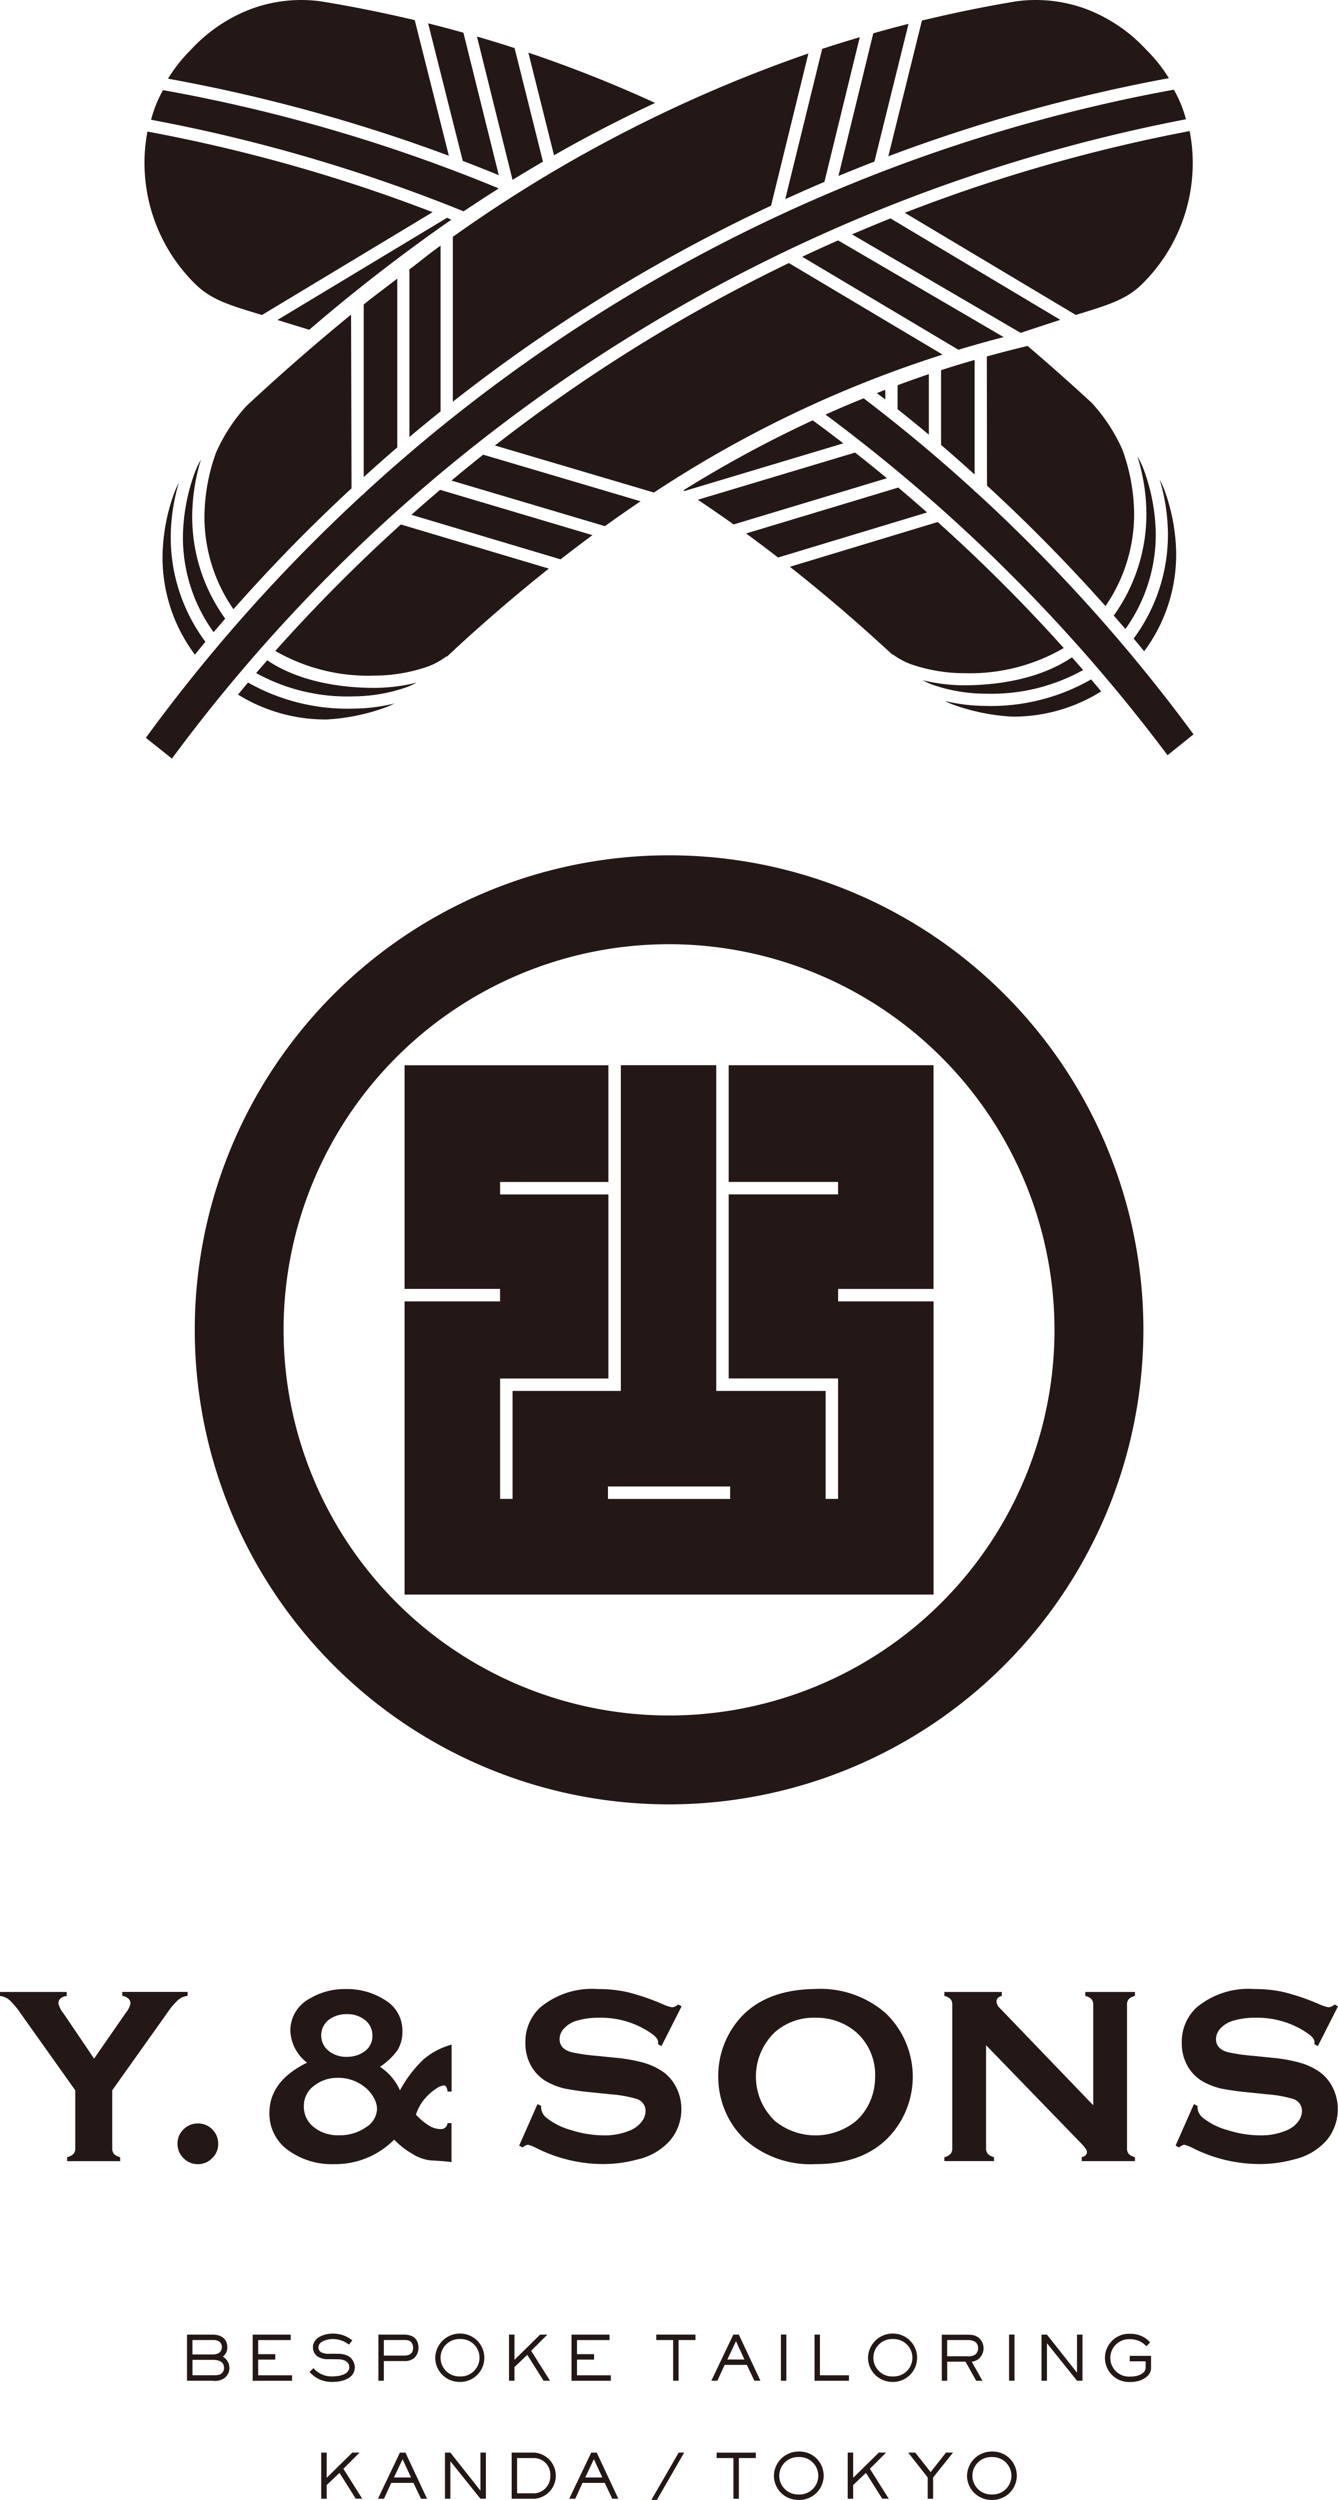 <svg xmlns="http://www.w3.org/2000/svg" width="110.63" height="206.605" viewBox="0 0 110.63 206.605">
  <g id="yandsons_logo_tate" transform="translate(-455.12 -153.583)">
    <g id="グループ_40" data-name="グループ 40" transform="translate(455.12 317.961)">
      <path id="パス_363" data-name="パス 363" d="M464.4,742.919v4.776a.717.717,0,0,0,.144.484,1.063,1.063,0,0,0,.51.266v.329h-4.385v-.329a1.125,1.125,0,0,0,.521-.266.69.69,0,0,0,.153-.484v-4.776l-4.518-6.356a6.574,6.574,0,0,0-.918-1.1,1.505,1.505,0,0,0-.793-.343v-.329h5.521v.329c-.459.074-.685.286-.685.635a2.169,2.169,0,0,0,.419.807L462.9,740.3l2.592-3.742a1.982,1.982,0,0,0,.419-.819.537.537,0,0,0-.184-.405.955.955,0,0,0-.5-.221v-.329h5.407v.329a1.505,1.505,0,0,0-.793.343,6.424,6.424,0,0,0-.918,1.1Z" transform="translate(-455.12 -734.543)" fill="#231815"/>
      <path id="パス_364" data-name="パス 364" d="M508.617,773.16a1.62,1.62,0,0,1,1.2.493,1.648,1.648,0,0,1,.487,1.2,1.6,1.6,0,0,1-.5,1.178,1.622,1.622,0,0,1-1.184.493,1.6,1.6,0,0,1-1.187-.5,1.632,1.632,0,0,1-.493-1.193,1.593,1.593,0,0,1,.487-1.173A1.648,1.648,0,0,1,508.617,773.16Z" transform="translate(-492.262 -762.045)" fill="#231815"/>
      <path id="パス_365" data-name="パス 365" d="M548.833,738.534v3.883H548.5c-.042-.343-.144-.513-.309-.513a1.456,1.456,0,0,0-.677.3,4.077,4.077,0,0,0-.79.677,3.763,3.763,0,0,0-.838,1.444,5.594,5.594,0,0,0,1.1.918,1.884,1.884,0,0,0,.957.272.531.531,0,0,0,.552-.493h.329v3.226c-.193-.04-.793-.094-1.8-.153a3.568,3.568,0,0,1-1.45-.544,6.509,6.509,0,0,1-1.49-1.167,6.835,6.835,0,0,1-4.937,2.028,6.161,6.161,0,0,1-3.708-1.065,3.719,3.719,0,0,1-1.671-3.164q0-2.63,3.113-4.158a3.494,3.494,0,0,1-1.382-2.643,2.991,2.991,0,0,1,1.6-2.651,5.627,5.627,0,0,1,2.983-.79,5.792,5.792,0,0,1,3.3.943,2.909,2.909,0,0,1,1.382,2.561,2.826,2.826,0,0,1-.405,1.547,5.43,5.43,0,0,1-1.45,1.374,4.513,4.513,0,0,1,1.654,1.946,10.265,10.265,0,0,1,1.923-2.535A5.945,5.945,0,0,1,548.833,738.534Zm-9.4,2.745a3.1,3.1,0,0,0-1.988.666,2.06,2.06,0,0,0-.83,1.671,2.148,2.148,0,0,0,.816,1.731,3.158,3.158,0,0,0,2.085.677,3.735,3.735,0,0,0,2.232-.657,1.857,1.857,0,0,0,.92-1.535,1.938,1.938,0,0,0-.28-.926,2.754,2.754,0,0,0-.711-.844A3.475,3.475,0,0,0,539.429,741.279Zm.728-5.263a2.45,2.45,0,0,0-1.362.38,1.641,1.641,0,0,0-.147,2.646,2.287,2.287,0,0,0,1.51.5,2.474,2.474,0,0,0,1.374-.38,1.544,1.544,0,0,0,.748-1.357,1.6,1.6,0,0,0-.584-1.283A2.341,2.341,0,0,0,540.157,736.016Z" transform="translate(-511.493 -733.934)" fill="#231815"/>
      <path id="パス_366" data-name="パス 366" d="M620.109,735.375l-1.668,3.291-.286-.164c.006-.068.009-.122.009-.164q0-.349-.595-.748a7.3,7.3,0,0,0-4.283-1.269,6.229,6.229,0,0,0-1.915.266,2.288,2.288,0,0,0-.977.612,1.293,1.293,0,0,0-.374.889c0,.524.317.884.952,1.073a15.073,15.073,0,0,0,2.11.306l1.609.164a13.394,13.394,0,0,1,2.32.419,5.6,5.6,0,0,1,1.572.745,3.488,3.488,0,0,1,1.1,1.32,3.912,3.912,0,0,1,.405,1.75,3.986,3.986,0,0,1-.952,2.62,5.1,5.1,0,0,1-2.674,1.547,10.708,10.708,0,0,1-2.9.38,12.317,12.317,0,0,1-5.481-1.331,2.888,2.888,0,0,0-.685-.266.839.839,0,0,0-.419.227l-.3-.153,1.515-3.43.3.144v.133a1.131,1.131,0,0,0,.442.85,5.619,5.619,0,0,0,2.059,1.025,8.989,8.989,0,0,0,2.643.431,5.379,5.379,0,0,0,2.325-.459,2.262,2.262,0,0,0,.85-.68,1.453,1.453,0,0,0,.317-.884,1.023,1.023,0,0,0-.748-.991,10,10,0,0,0-2.11-.377l-1.578-.164a22.129,22.129,0,0,1-2.243-.312,5.811,5.811,0,0,1-1.311-.476,3.4,3.4,0,0,1-1.464-1.385,3.738,3.738,0,0,1-.481-1.906,3.864,3.864,0,0,1,1.218-2.932,6.7,6.7,0,0,1,4.793-1.527,10.893,10.893,0,0,1,2.5.272,18.929,18.929,0,0,1,2.889,1,3.064,3.064,0,0,0,.728.235.846.846,0,0,0,.5-.235Z" transform="translate(-563.751 -733.942)" fill="#231815"/>
      <path id="パス_367" data-name="パス 367" d="M672.806,733.92a8.223,8.223,0,0,1,5.8,1.977,7.267,7.267,0,0,1,1.178,9.1q-2.124,3.4-6.959,3.4a8.177,8.177,0,0,1-5.77-1.977,6.879,6.879,0,0,1-1.742-2.53,7.271,7.271,0,0,1-.524-2.736,7.171,7.171,0,0,1,1.077-3.841Q667.927,733.982,672.806,733.92Zm.008,2.379a4.821,4.821,0,0,0-3.334,1.187,5.066,5.066,0,0,0,0,7.347,5.316,5.316,0,0,0,6.7,0,4.65,4.65,0,0,0,1.209-1.731,4.96,4.96,0,0,0,.368-1.884,4.681,4.681,0,0,0-1.578-3.736A5.029,5.029,0,0,0,672.814,736.3Z" transform="translate(-605.402 -733.92)" fill="#231815"/>
      <path id="パス_368" data-name="パス 368" d="M734.24,739.2v8.5a.7.7,0,0,0,.144.482,1.061,1.061,0,0,0,.513.266v.329H730.79v-.326a1.065,1.065,0,0,0,.513-.266.724.724,0,0,0,.142-.482v-11.84a.7.7,0,0,0-.142-.47,1.04,1.04,0,0,0-.513-.266V734.8h4.753v.328c-.295.074-.442.232-.442.47a.84.84,0,0,0,.286.544l7.713,8.021v-8.3a.682.682,0,0,0-.145-.47,1.038,1.038,0,0,0-.513-.266V734.8h4.107v.328a1.038,1.038,0,0,0-.513.266.686.686,0,0,0-.142.47v11.84a.718.718,0,0,0,.142.482,1.064,1.064,0,0,0,.513.266v.328h-4.4v-.331c.286-.06.431-.21.431-.439,0-.139-.167-.377-.5-.719Z" transform="translate(-652.708 -734.551)" fill="#231815"/>
      <path id="パス_369" data-name="パス 369" d="M811.726,735.375l-1.668,3.291-.286-.164c.006-.068.011-.122.011-.164q0-.349-.595-.748a7.3,7.3,0,0,0-4.283-1.269,6.23,6.23,0,0,0-1.915.266,2.287,2.287,0,0,0-.977.612,1.293,1.293,0,0,0-.374.889c0,.524.317.884.952,1.073a15.073,15.073,0,0,0,2.11.306l1.609.164a13.393,13.393,0,0,1,2.32.419,5.56,5.56,0,0,1,1.572.745,3.522,3.522,0,0,1,1.1,1.32,3.911,3.911,0,0,1,.405,1.75,3.987,3.987,0,0,1-.952,2.62,5.116,5.116,0,0,1-2.674,1.547,10.745,10.745,0,0,1-2.9.38,12.317,12.317,0,0,1-5.481-1.331,2.891,2.891,0,0,0-.685-.266.838.838,0,0,0-.419.227l-.3-.153,1.515-3.43.3.144v.133a1.131,1.131,0,0,0,.442.85,5.617,5.617,0,0,0,2.059,1.025,8.988,8.988,0,0,0,2.642.431,5.369,5.369,0,0,0,2.325-.459,2.26,2.26,0,0,0,.85-.68,1.452,1.452,0,0,0,.317-.884,1.023,1.023,0,0,0-.748-.991,10,10,0,0,0-2.11-.377l-1.578-.164a22.011,22.011,0,0,1-2.243-.312,5.812,5.812,0,0,1-1.312-.476,3.4,3.4,0,0,1-1.464-1.385,3.738,3.738,0,0,1-.481-1.906,3.863,3.863,0,0,1,1.218-2.932,6.7,6.7,0,0,1,4.8-1.527,10.9,10.9,0,0,1,2.5.272,18.937,18.937,0,0,1,2.889,1,3.061,3.061,0,0,0,.728.235.845.845,0,0,0,.5-.235Z" transform="translate(-701.096 -733.942)" fill="#231815"/>
    </g>
    <g id="グループ_41" data-name="グループ 41" transform="translate(470.582 346.439)">
      <path id="パス_370" data-name="パス 370" d="M512.863,838.323a1.3,1.3,0,0,1-1.02.266H509.71v-3.81h2.133c.669,0,1.2.326,1.2,1.048a.933.933,0,0,1-.371.776,1.066,1.066,0,0,1,.547.938A1.044,1.044,0,0,1,512.863,838.323Zm-.629-3.05a1.093,1.093,0,0,0-.368-.045H510.16v1.19h1.68c.408,0,.751-.164.751-.618A.555.555,0,0,0,512.234,835.273Zm-.391,1.592h-1.68v1.275h1.68c.47,0,.586-.045.719-.153a.563.563,0,0,0,.21-.453C512.772,836.992,512.3,836.865,511.843,836.865Z" transform="translate(-509.71 -834.69)" fill="#231815"/>
      <path id="パス_371" data-name="パス 371" d="M528.88,838.59v-3.81h3.144v.45h-2.688v1.164h1.413v.448h-1.413v1.3h2.8v.45H528.88Z" transform="translate(-523.45 -834.69)" fill="#231815"/>
      <path id="パス_372" data-name="パス 372" d="M547.425,838.464a2.431,2.431,0,0,1-1.935-.821l.32-.317a1.987,1.987,0,0,0,1.606.683c.47,0,1.357-.136,1.357-.765,0-.459-.473-.643-.861-.649l-.807-.011a1.59,1.59,0,0,1-.943-.21.91.91,0,0,1-.394-.756c0-.841.949-1.147,1.643-1.147a2.5,2.5,0,0,1,1.612.561l-.28.351a2.124,2.124,0,0,0-1.348-.459c-.408,0-1.173.164-1.173.694a.46.46,0,0,0,.224.394,1.461,1.461,0,0,0,.776.122l.566.006a2.033,2.033,0,0,1,.782.128,1.086,1.086,0,0,1,.657.989C549.232,838.183,548.17,838.464,547.425,838.464Z" transform="translate(-535.355 -834.467)" fill="#231815"/>
      <path id="パス_373" data-name="パス 373" d="M568.522,836.737a1.262,1.262,0,0,1-.822.229h-1.663v1.623h-.448v-3.81H567.7c.714,0,1.2.331,1.2,1.088A1.14,1.14,0,0,1,568.522,836.737Zm-.337-1.428a.933.933,0,0,0-.484-.082h-1.663v1.286H567.7c.453,0,.756-.164.756-.654A.622.622,0,0,0,568.185,835.31Z" transform="translate(-549.762 -834.69)" fill="#231815"/>
      <path id="パス_374" data-name="パス 374" d="M584.215,838.457a2.006,2.006,0,0,1-2.045-1.985,2.04,2.04,0,0,1,2.076-2.011,2,2,0,1,1-.031,4Zm.034-3.541a1.547,1.547,0,1,0-.025,3.09,1.55,1.55,0,0,0,1.606-1.549A1.534,1.534,0,0,0,584.249,834.916Z" transform="translate(-561.646 -834.46)" fill="#231815"/>
      <path id="パス_375" data-name="パス 375" d="M606.568,838.59l-1.348-2.139-1.057,1.006v1.133h-.453v-3.81h.453v2.082l2.116-2.082h.6l-1.337,1.337,1.561,2.473Z" transform="translate(-577.085 -834.69)" fill="#231815"/>
      <path id="パス_376" data-name="パス 376" d="M621.95,838.59v-3.81h3.144v.45h-2.688v1.164h1.413v.448h-1.413v1.3h2.8v.45H621.95Z" transform="translate(-590.159 -834.69)" fill="#231815"/>
      <path id="パス_377" data-name="パス 377" d="M648.541,835.22v3.362h-.448V835.22H646.7v-.451h3.24v.451Z" transform="translate(-607.898 -834.682)" fill="#231815"/>
      <path id="パス_378" data-name="パス 378" d="M666.321,838.59l-.623-1.311h-1.835l-.6,1.311h-.5l1.816-3.81h.459l1.784,3.81Zm-1.521-3.266-.714,1.51H665.5Z" transform="translate(-619.409 -834.69)" fill="#231815"/>
      <path id="パス_379" data-name="パス 379" d="M683.08,838.575V834.76h.45v3.815Z" transform="translate(-633.974 -834.675)" fill="#231815"/>
      <path id="パス_380" data-name="パス 380" d="M692.89,838.59v-3.81h.448v3.362h2.4v.45H692.89Z" transform="translate(-641.005 -834.69)" fill="#231815"/>
      <path id="パス_381" data-name="パス 381" d="M710.545,838.457a2.008,2.008,0,0,1-2.045-1.985,2.04,2.04,0,0,1,2.076-2.011,2,2,0,1,1-.031,4Zm.037-3.541a1.547,1.547,0,1,0-.025,3.09,1.546,1.546,0,1,0,.025-3.09Z" transform="translate(-652.193 -834.46)" fill="#231815"/>
      <path id="パス_382" data-name="パス 382" d="M733.111,836.787a1.073,1.073,0,0,1-.581.235l.889,1.578H732.9l-.881-1.578h-1.515V838.6h-.448v-3.81h1.906c.617,0,.79.02,1.082.21a1.114,1.114,0,0,1,.464.912A1.171,1.171,0,0,1,733.111,836.787Zm-.881-1.552H730.5v1.337h1.643a1.044,1.044,0,0,0,.654-.119.664.664,0,0,0,.261-.541C733.06,835.413,732.674,835.235,732.23,835.235Z" transform="translate(-667.647 -834.697)" fill="#231815"/>
      <path id="パス_383" data-name="パス 383" d="M749.68,838.575V834.76h.45v3.815Z" transform="translate(-681.709 -834.675)" fill="#231815"/>
      <path id="パス_384" data-name="パス 384" d="M762.1,838.59l-2.484-3.1v3.1h-.45v-3.81h.45l2.484,3.144V834.78h.453v3.81Z" transform="translate(-688.512 -834.69)" fill="#231815"/>
      <path id="パス_385" data-name="パス 385" d="M780.488,838.4a2.458,2.458,0,0,1-.705.1,1.995,1.995,0,1,1,0-3.983,2.14,2.14,0,0,1,1.623.708l-.306.323a1.8,1.8,0,0,0-1.326-.583,1.548,1.548,0,1,0,.011,3.087,2.341,2.341,0,0,0,.464-.045c.331-.071.785-.28.785-.682v-.535h-1.317v-.45h1.765v1.014C781.483,837.9,780.967,838.255,780.488,838.4Z" transform="translate(-701.771 -834.496)" fill="#231815"/>
    </g>
    <g id="グループ_42" data-name="グループ 42" transform="translate(481.68 356.191)">
      <path id="パス_386" data-name="パス 386" d="M551.748,873.013l-1.348-2.138-1.057,1.005v1.133h-.453V869.2h.453v2.082l2.116-2.082h.6l-1.337,1.337,1.561,2.473h-.533Z" transform="translate(-548.89 -869.112)" fill="#231815"/>
      <path id="パス_387" data-name="パス 387" d="M569,873.02l-.623-1.311h-1.835l-.6,1.311h-.5l1.816-3.81h.459l1.784,3.81Zm-1.521-3.266-.714,1.51h1.413Z" transform="translate(-560.752 -869.12)" fill="#231815"/>
      <path id="パス_388" data-name="パス 388" d="M587.942,873.013l-2.484-3.1v3.1h-.448V869.2h.448l2.484,3.144V869.2h.453v3.81h-.453Z" transform="translate(-574.779 -869.112)" fill="#231815"/>
      <path id="パス_389" data-name="パス 389" d="M606.409,873.013H604.48V869.2h1.878a1.914,1.914,0,0,1,.051,3.813Zm-.051-3.362H604.93v2.912h1.479a1.409,1.409,0,0,0,1.266-1.459A1.363,1.363,0,0,0,606.358,869.651Z" transform="translate(-588.734 -869.112)" fill="#231815"/>
      <path id="パス_390" data-name="パス 390" d="M624.84,873.02l-.623-1.311h-1.835l-.6,1.311h-.5l1.816-3.81h.459l1.784,3.81Zm-1.521-3.266-.714,1.51h1.413Z" transform="translate(-600.776 -869.12)" fill="#231815"/>
      <path id="パス_391" data-name="パス 391" d="M645.719,873.109h-.459l2.26-3.909h.453Z" transform="translate(-617.964 -869.112)" fill="#231815"/>
      <path id="パス_392" data-name="パス 392" d="M666.151,869.651v3.362H665.7v-3.362H664.31v-.45h3.24v.45Z" transform="translate(-631.618 -869.112)" fill="#231815"/>
      <path id="パス_393" data-name="パス 393" d="M683.075,872.887a2.007,2.007,0,0,1-2.045-1.986,2.04,2.04,0,0,1,2.076-2.011,1.986,1.986,0,0,1,2.039,1.985A2.006,2.006,0,0,1,683.075,872.887Zm.037-3.541a1.547,1.547,0,1,0-.025,3.09,1.546,1.546,0,1,0,.025-3.09Z" transform="translate(-643.602 -868.89)" fill="#231815"/>
      <path id="パス_394" data-name="パス 394" d="M705.428,873.013l-1.348-2.138-1.056,1.005v1.133h-.453V869.2h.453v2.082l2.119-2.082h.6l-1.337,1.337,1.561,2.473h-.535Z" transform="translate(-659.041 -869.112)" fill="#231815"/>
      <path id="パス_395" data-name="パス 395" d="M722.3,871.256v1.756h-.448v-1.756L720.24,869.2h.581l1.272,1.612,1.269-1.612h.581Z" transform="translate(-671.706 -869.112)" fill="#231815"/>
      <path id="パス_396" data-name="パス 396" d="M739.455,872.887a2.007,2.007,0,0,1-2.045-1.986,2.04,2.04,0,0,1,2.076-2.011,1.986,1.986,0,0,1,2.039,1.985A2.006,2.006,0,0,1,739.455,872.887Zm.037-3.541a1.547,1.547,0,1,0-.025,3.09,1.546,1.546,0,1,0,.025-3.09Z" transform="translate(-684.013 -868.89)" fill="#231815"/>
    </g>
    <g id="グループ_43" data-name="グループ 43" transform="translate(471.22 224.269)">
      <path id="パス_397" data-name="パス 397" d="M616.956,482.865V464.383H600.018v9.647h9.044v1.028h-9.044v15.213h9.044v9.953h-1.028V491.3H598.99V464.38H591.1V491.3h-8.953v8.925h-1.028v-9.95h8.953V475.061h-8.953v-1.028h8.953v-9.647H573.22v18.482h7.894V483.9H573.22v24.229h43.739V483.9h-7.894v-1.028h7.891Zm-16.819,17.363h-10.1V499.2h10.1Z" transform="translate(-555.868 -447.034)" fill="#231815"/>
      <path id="パス_398" data-name="パス 398" d="M551.178,481.577A39.218,39.218,0,1,1,590.4,442.358,39.264,39.264,0,0,1,551.178,481.577Zm0-71.089a31.871,31.871,0,1,0,31.871,31.871A31.908,31.908,0,0,0,551.178,410.487Z" transform="translate(-511.96 -403.14)" fill="#231815"/>
    </g>
    <path id="パス_399" data-name="パス 399" d="M578.41,205.569q-.48-.561-.963-1.113a14.4,14.4,0,0,0,2.7-8.418,16.179,16.179,0,0,0-.745-4.736,6.8,6.8,0,0,1,.55,1.161,15.975,15.975,0,0,1,.969,5.28A13.412,13.412,0,0,1,578.41,205.569Zm4.2-6.189a15.9,15.9,0,0,0-.969-5.28,6.348,6.348,0,0,0-.4-.889,15.971,15.971,0,0,1,.685,4.529,14.413,14.413,0,0,1-2.835,8.616c.292.348.581.7.87,1.054A13.4,13.4,0,0,0,582.608,199.38Zm-5.846,4.291a13.392,13.392,0,0,0,2.368-7.636,15.942,15.942,0,0,0-.966-5.28,14.331,14.331,0,0,0-2.529-3.869q-2.66-2.451-5.314-4.713c-1.139.275-2.263.561-3.371.87l.014,10.673A138.957,138.957,0,0,1,576.761,203.672ZM558.56,186.6l-.006-.8c-.232.088-.464.181-.694.269C558.09,186.252,558.328,186.422,558.56,186.6Zm4.608,3.753c.938.8,1.852,1.617,2.773,2.444v-9.466q-1.4.4-2.773.847Zm-1.011-.85v-5c-.875.295-1.725.6-2.583.915V187.4Q560.878,188.44,562.157,189.506Zm12.755,19.453q-.459-.527-.923-1.048c-2.951,2.005-6.818,2.311-8.883,2.311a14.626,14.626,0,0,1-3.464-.422,6.547,6.547,0,0,0,.75.351,13.517,13.517,0,0,0,4.5.765A15.569,15.569,0,0,0,574.912,208.96Zm-1.6-1.818a137.378,137.378,0,0,0-10.421-10.412l-12.222,3.7q3.964,3.123,7.905,6.736c.2.178.385.354.569.53l.028-.031a6.274,6.274,0,0,0,1.439.793,13.516,13.516,0,0,0,4.5.765A15.4,15.4,0,0,0,573.311,207.141Zm-7.3-12.916h-.062v-.057q-4.431-4.045-9.183-7.665c-1.065.433-2.116.878-3.155,1.345A138.565,138.565,0,0,1,581.894,216l2.147-1.728A137.3,137.3,0,0,0,566.015,194.225Zm.875,17.7a14.459,14.459,0,0,1-3.408-.411,5.8,5.8,0,0,0,.6.275,17.076,17.076,0,0,0,5.016,1.025,13.7,13.7,0,0,0,7.313-2.087c-.278-.331-.552-.663-.833-.991A16.682,16.682,0,0,1,566.89,211.925Zm-7.26-18.043-12.579,3.793c.884.643,1.765,1.309,2.643,1.988l12.319-3.725C561.228,195.242,560.435,194.559,559.631,193.883Zm-3.586-2.909.006.02-12.99,3.895q1.483.99,2.96,2.042l12.675-3.821Q557.383,192.026,556.045,190.974Zm-3.484-2.648a98.472,98.472,0,0,0-10.693,5.784c.028.02.059.037.088.057l13.134-3.94C554.255,189.58,553.411,188.951,552.561,188.325Zm-20.85,11.488q1.317-1.024,2.637-2l-12.593-3.745c-.8.68-1.592,1.365-2.374,2.065Zm-8.849,7.529q3.934-3.633,7.88-6.764l-12.236-3.648a138.521,138.521,0,0,0-10.381,10.452,15.34,15.34,0,0,0,8.214,2.039,13.5,13.5,0,0,0,4.492-.782,6.267,6.267,0,0,0,1.433-.8l.028.031C522.477,207.7,522.664,207.524,522.862,207.342Zm12.514-10.273q1.474-1.058,2.952-2.056l-13-3.846.006-.02Q524,192.2,522.687,193.3ZM519.056,210.35a6.674,6.674,0,0,0,.751-.354,14.469,14.469,0,0,1-3.461.436c-2.062.009-5.931-.283-8.891-2.277q-.463.523-.918,1.054a15.58,15.58,0,0,0,8.03,1.926A13.573,13.573,0,0,0,519.056,210.35Zm50.713-29.262c.02-.008,1.606-.538,3.26-1.071l-14.043-8.384q-1.6.642-3.181,1.32l13.944,8.141A.042.042,0,0,1,569.768,181.088ZM517.367,212a6,6,0,0,0,.6-.278,14.6,14.6,0,0,1-3.4.425,16.7,16.7,0,0,1-8.7-2.155c-.28.329-.552.663-.83.994a13.714,13.714,0,0,0,7.322,2.059A17.023,17.023,0,0,0,517.367,212Zm22.062-17.711a96.1,96.1,0,0,1,23.866-11.4l-12.709-7.566A134.813,134.813,0,0,0,526.281,190.4Zm44.291-29.874a134.344,134.344,0,0,0-23.552,6.753l14.145,8.446c.173-.057.343-.108.507-.159,2.456-.759,3.8-1.212,5.056-2.481a14.039,14.039,0,0,0,4.1-9.661A13.6,13.6,0,0,0,583.721,164.411ZM564.6,182.488q1.857-.557,3.745-1.045l-13.689-7.993q-1.491.659-2.969,1.351Zm-11.262-24.863-3.054,12.418q1.61-.735,3.24-1.428l2.923-11.959Q554.883,157.119,553.337,157.624ZM515.43,178.732v14.281c.915-.83,1.841-1.651,2.776-2.453V176.61c-.909.7-1.867,1.408-2.776,2.136Zm-11.449,25.982a14.384,14.384,0,0,1-2.731-8.41,16.255,16.255,0,0,1,.725-4.739,6.772,6.772,0,0,0-.544,1.164,15.931,15.931,0,0,0-.949,5.283,13.394,13.394,0,0,0,2.535,7.818Zm-1.637,1.909a14.4,14.4,0,0,1-2.869-8.6,16.054,16.054,0,0,1,.666-4.532,6.546,6.546,0,0,0-.4.892,15.923,15.923,0,0,0-.946,5.283,13.4,13.4,0,0,0,2.679,8.022C501.769,207.328,502.052,206.971,502.344,206.623Zm.864-15.6a15.854,15.854,0,0,0-.946,5.285,13.38,13.38,0,0,0,2.4,7.625,138.371,138.371,0,0,1,9.761-9.99l-.037-14.358q-4.334,3.535-8.662,7.56A14.29,14.29,0,0,0,503.208,191.019Zm54.355-34.684-2.881,11.789q1.478-.612,2.977-1.192l2.818-11.381C559.5,155.8,558.532,156.061,557.563,156.335Zm-57.989,59.938a136.256,136.256,0,0,1,83.841-52.837,10,10,0,0,0-1-2.447,134.587,134.587,0,0,0-66.985,33.395v.057h-.062a137.818,137.818,0,0,0-17.952,20.116Zm19.637-40.38V189.7q1.275-1.075,2.575-2.116V173.883c-.9.64-1.682,1.292-2.575,1.963Zm29.9-5.311L552.2,158a116.02,116.02,0,0,0-29.4,15.156v13.627A135.513,135.513,0,0,1,549.111,170.583Zm12.474-15.3L558.806,166.5a136.256,136.256,0,0,1,23.2-6.458,12.836,12.836,0,0,0-1.867-2.345,13.146,13.146,0,0,0-4.753-3.283,11.973,11.973,0,0,0-6.113-.705Q565.378,154.363,561.585,155.285ZM526.6,168.062l-2.926-11.777c-.969-.269-1.94-.53-2.917-.773l2.864,11.37C524.624,167.26,525.616,167.657,526.6,168.062Zm3.651-1.122-2.345-9.384q-1.551-.5-3.113-.957l2.943,11.848Q528.989,167.682,530.255,166.94Zm-10.6-11.692c-2.538-.6-5.1-1.119-7.7-1.544a11.926,11.926,0,0,0-6.107.728,13.114,13.114,0,0,0-4.739,3.3,12.73,12.73,0,0,0-1.858,2.354,136.243,136.243,0,0,1,23.226,6.37Zm19.873,6.84a107.848,107.848,0,0,0-10.48-4.155l2.122,8.483Q535.246,164.088,539.526,162.088ZM526.6,169.155a135.041,135.041,0,0,0-27.761-8.124,9.991,9.991,0,0,0-.989,2.45,135.158,135.158,0,0,1,25.841,7.568Q525.137,170.081,526.6,169.155Zm-20.091,10.307.507.156,14.111-8.5a133.958,133.958,0,0,0-23.578-6.662,13.646,13.646,0,0,0-.241,2.9A14.052,14.052,0,0,0,501.443,177C502.709,178.264,504.049,178.715,506.511,179.462Zm15.805-7.877L508.3,180.026c.94.3,2,.609,2.623.813a145.2,145.2,0,0,1,11.752-9.1C522.557,171.685,522.438,171.634,522.316,171.585Z" transform="translate(-30.238 0)" fill="#231815"/>
  </g>
</svg>
